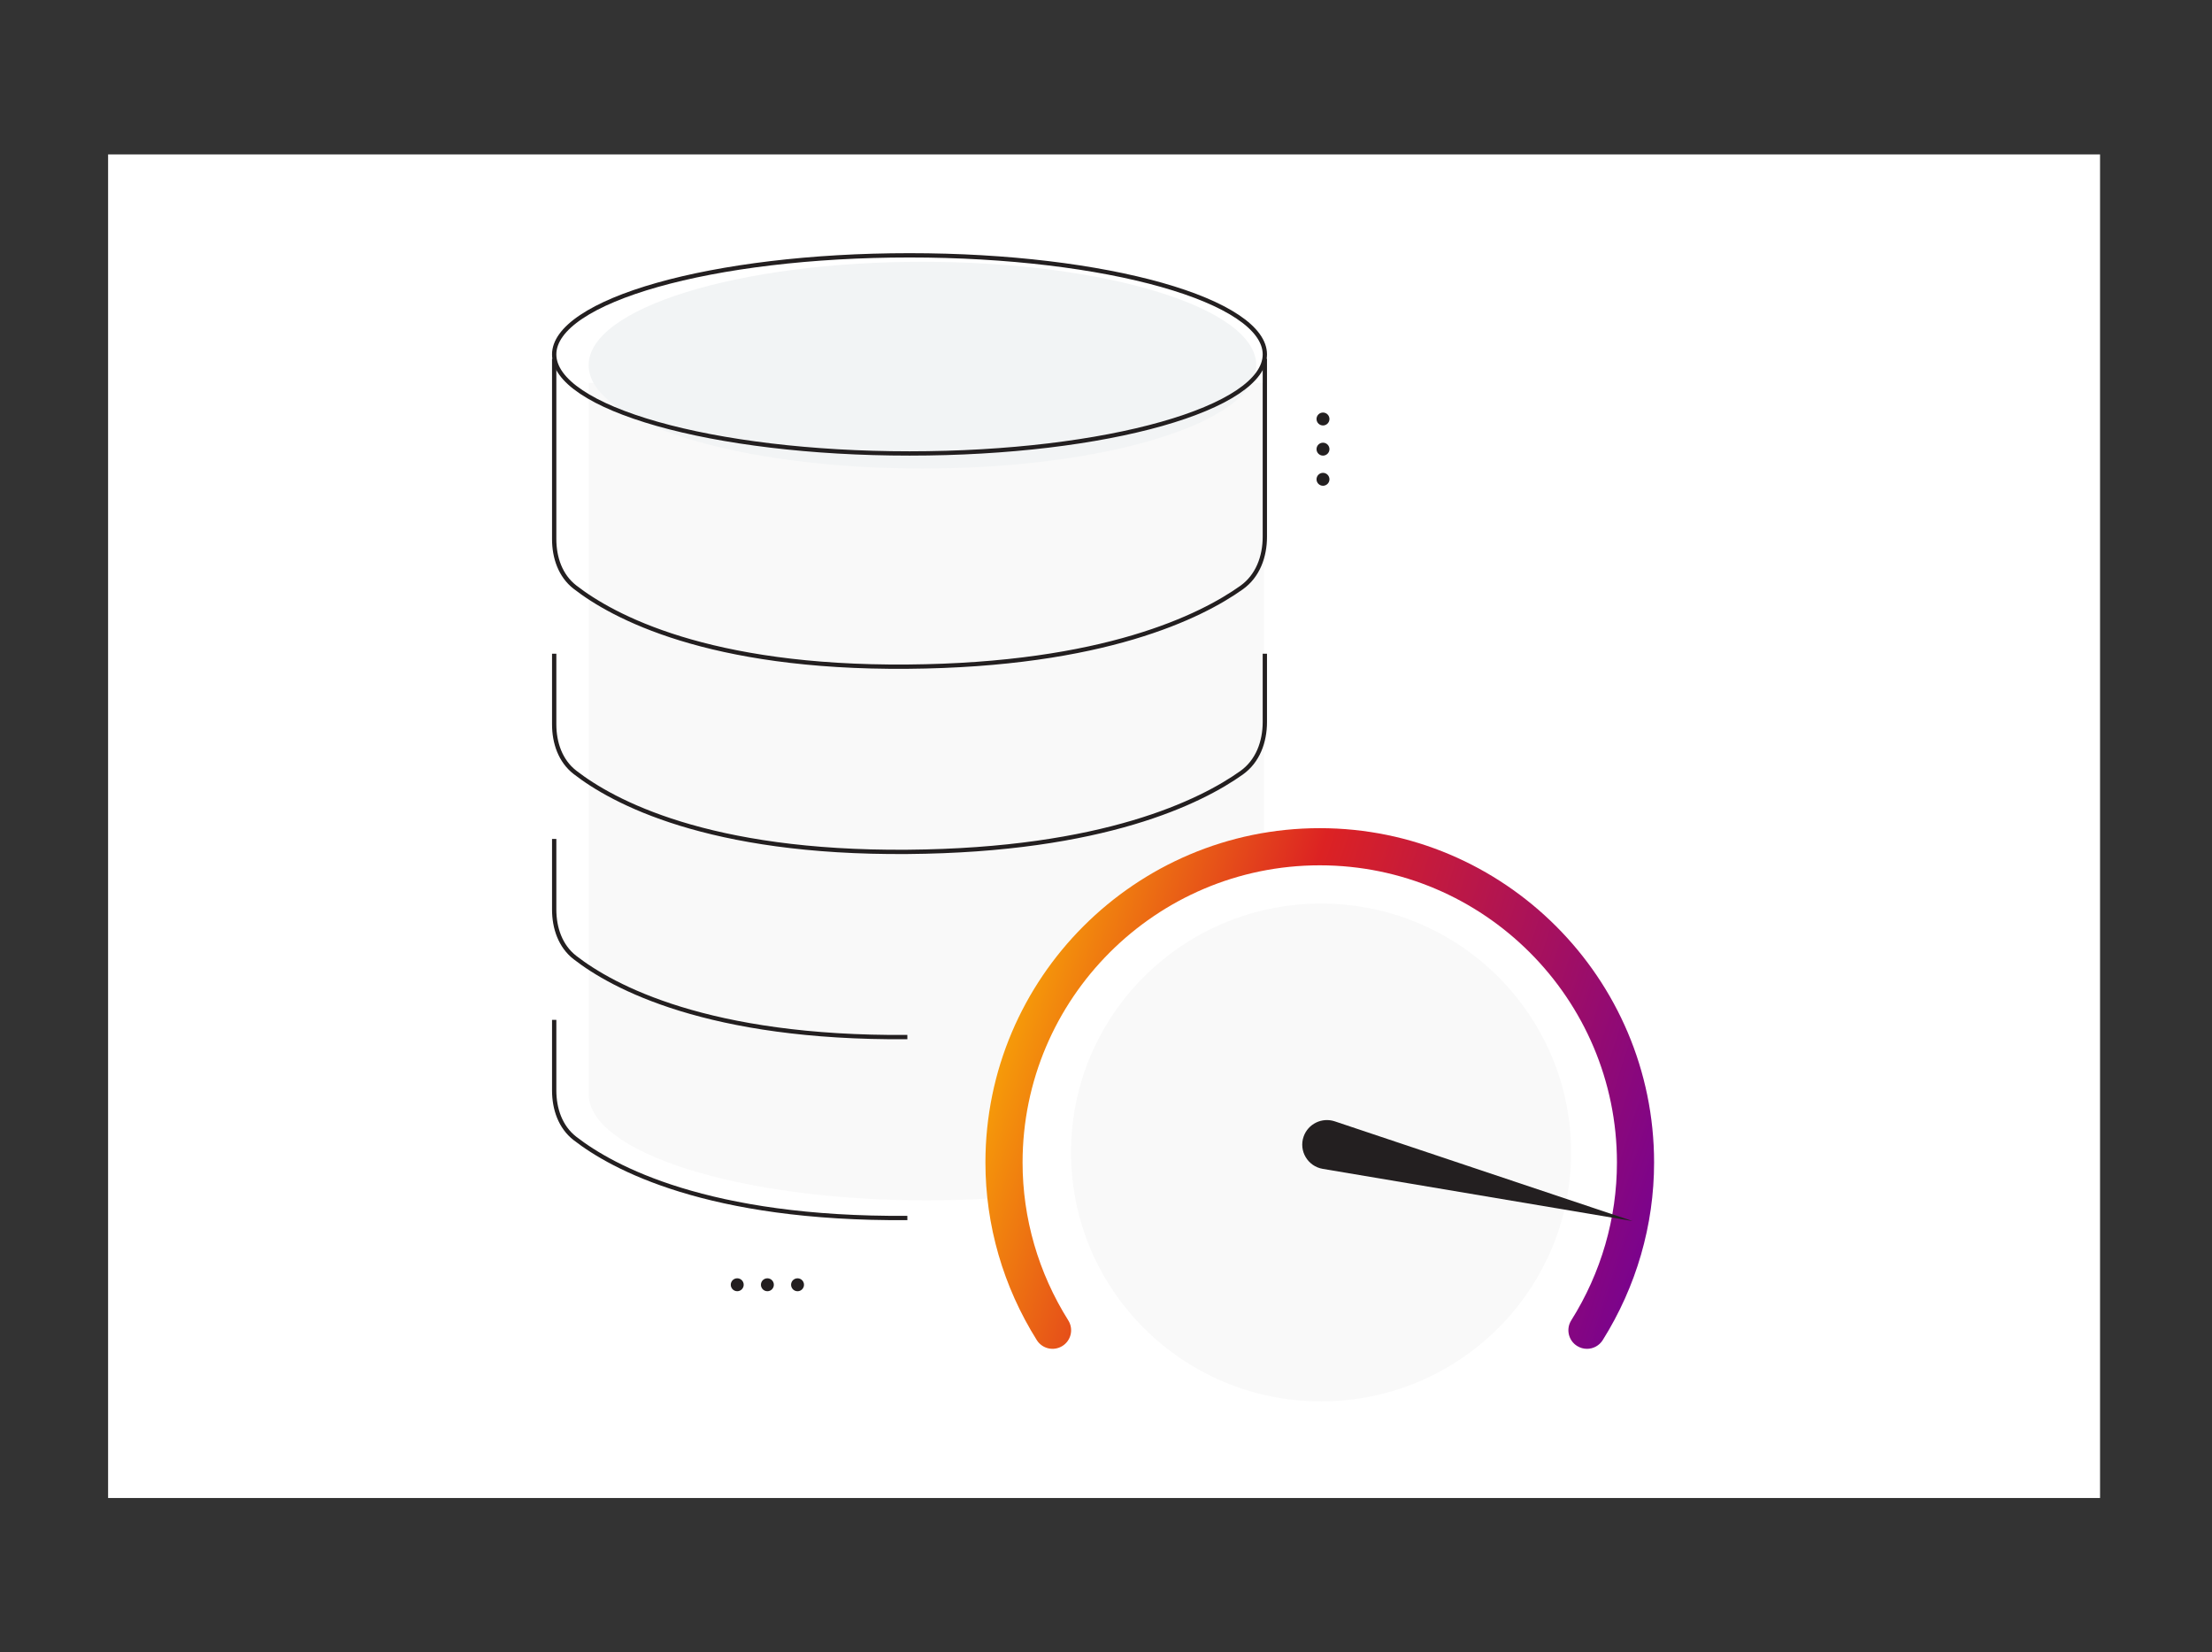 <svg width="573" height="428" viewBox="0 0 573 428" fill="none" xmlns="http://www.w3.org/2000/svg">
<rect x="0" y="0" width="573" height="428" fill="#333333" stroke="none"/>
<rect width="516" height="348.026" transform="translate(28 40)" fill="white"/>
<path d="M152.483 99.147V283.31C152.483 298.568 191.646 310.935 239.961 310.935C288.276 310.935 327.438 298.568 327.438 283.31V99.147H152.483Z" fill="#F9F9F9"/>
<path d="M238.95 121.364C286.704 121.364 325.416 109.376 325.416 94.587C325.416 79.799 286.704 67.811 238.95 67.811C191.196 67.811 152.483 79.799 152.483 94.587C152.483 109.376 191.196 121.364 238.95 121.364Z" fill="#F2F4F5"/>
<path d="M411.09 344.572C419 331.976 423.667 317.109 423.667 301.125C423.667 255.955 387.042 219.331 341.872 219.331C296.703 219.331 260.078 255.955 260.078 301.125C260.078 317.109 264.736 331.976 272.655 344.572H411.09Z" fill="white"/>
<path d="M411.09 349.384C410.214 349.384 409.329 349.143 408.53 348.643C406.278 347.228 405.605 344.255 407.019 342.013C414.765 329.695 418.855 315.55 418.855 301.125C418.855 258.679 384.319 224.142 341.872 224.142C299.426 224.142 264.89 258.679 264.89 301.125C264.89 315.55 268.979 329.686 276.726 342.013C278.14 344.264 277.467 347.228 275.215 348.643C272.963 350.057 269.99 349.384 268.575 347.132C259.876 333.275 255.267 317.368 255.267 301.125C255.267 253.376 294.124 214.519 341.872 214.519C389.621 214.519 428.478 253.376 428.478 301.125C428.478 317.368 423.869 333.265 415.17 347.132C414.255 348.585 412.687 349.384 411.09 349.384Z" fill="url(#paint0_linear_735_19822)"/>
<path d="M342.21 363C377.981 363 406.979 334.133 406.979 298.524C406.979 262.916 377.981 234.049 342.21 234.049C306.439 234.049 277.441 262.916 277.441 298.524C277.441 334.133 306.439 363 342.21 363Z" fill="#F9F9F9"/>
<path d="M337.684 294.424C338.832 291.116 342.434 289.353 345.766 290.463L422.908 316.293L342.662 302.772C338.772 302.119 336.402 298.135 337.684 294.424Z" fill="#231F20"/>
<path d="M143.558 169.339V187.604C143.558 192.406 145.143 197.107 148.936 200.052C158.71 207.641 183.344 221.061 235.045 220.661C285.998 220.266 311.221 207.565 321.606 200.183C325.82 197.188 327.647 192.174 327.647 187.004V169.339" stroke="#231F20" stroke-width="1.116"/>
<path d="M143.558 92.914V121.364V139.629C143.558 144.431 145.143 149.133 148.936 152.078C158.71 159.667 183.344 173.087 235.045 172.686C285.998 172.291 311.221 159.59 321.606 152.208C325.82 149.213 327.647 144.199 327.647 139.029V121.364V92.914" stroke="#231F20" stroke-width="1.116"/>
<path d="M143.558 217.314V235.579C143.558 240.381 145.143 245.082 148.936 248.027C158.71 255.616 183.344 269.036 235.045 268.635" stroke="#231F20" stroke-width="1.116"/>
<path d="M143.558 264.173V282.438C143.558 287.24 145.143 291.941 148.936 294.886C158.71 302.475 183.344 315.895 235.045 315.495" stroke="#231F20" stroke-width="1.116"/>
<path d="M327.647 91.798C327.647 95.133 325.255 98.436 320.618 101.54C316 104.631 309.282 107.436 300.93 109.801C284.235 114.528 261.138 117.459 235.603 117.459C210.067 117.459 186.97 114.528 170.275 109.801C161.923 107.436 155.205 104.631 150.587 101.54C145.95 98.436 143.558 95.133 143.558 91.798C143.558 88.464 145.95 85.161 150.587 82.056C155.205 78.965 161.923 76.16 170.275 73.795C186.97 69.068 210.067 66.137 235.603 66.137C261.138 66.137 284.235 69.068 300.93 73.795C309.282 76.16 316 78.965 320.618 82.056C325.255 85.161 327.647 88.464 327.647 91.798Z" stroke="#231F20" stroke-width="1.116"/>
<circle cx="342.709" cy="108.534" r="1.674" fill="#231F20"/>
<circle cx="190.975" cy="332.789" r="1.674" transform="rotate(-89.979 190.975 332.789)" fill="#231F20"/>
<circle cx="342.709" cy="116.343" r="1.674" fill="#231F20"/>
<circle cx="198.785" cy="332.791" r="1.674" transform="rotate(-89.979 198.785 332.791)" fill="#231F20"/>
<circle cx="342.709" cy="124.153" r="1.674" fill="#231F20"/>
<circle cx="206.595" cy="332.794" r="1.674" transform="rotate(-89.979 206.595 332.794)" fill="#231F20"/>
<defs>
<linearGradient id="paint0_linear_735_19822" x1="255.267" y1="214.519" x2="451.545" y2="277.542" gradientUnits="userSpaceOnUse">
<stop stop-color="#FFC500"/>
<stop offset="0.411" stop-color="#DC2223"/>
<stop offset="1" stop-color="#720096"/>
</linearGradient>
</defs>
</svg>
